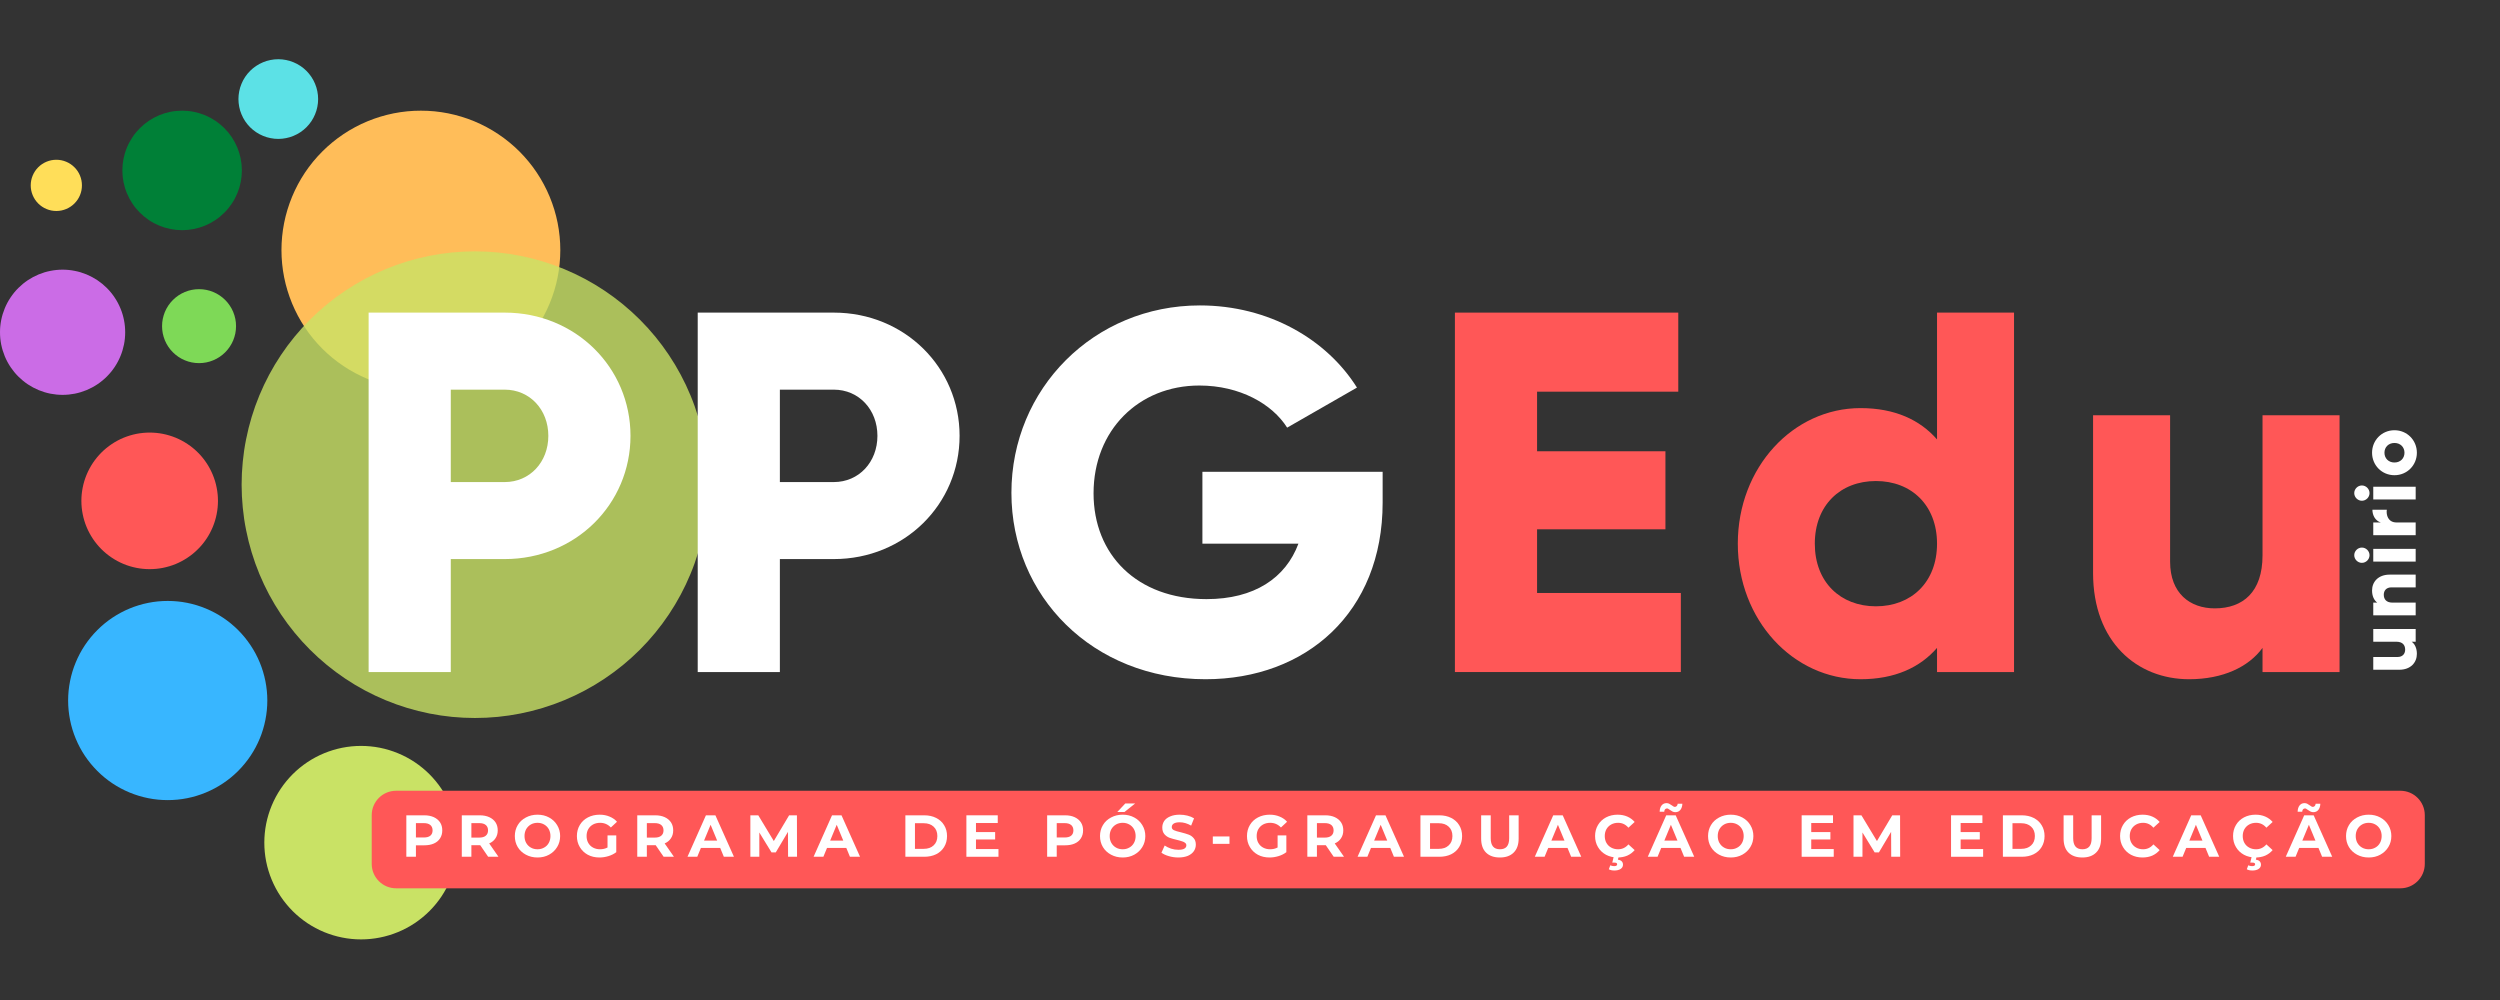 <svg xmlns="http://www.w3.org/2000/svg" xmlns:xlink="http://www.w3.org/1999/xlink" width="500" zoomAndPan="magnify" viewBox="0 0 375 150" height="200" preserveAspectRatio="xMidYMid meet" version="1.0"><rect x="0" y="0" width="375" height="150" fill="#333333" stroke="none"/><defs><filter x="0%" y="0%" width="100%" height="100%" id="eafb977eab"><feColorMatrix values="0 0 0 0 1 0 0 0 0 1 0 0 0 0 1 0 0 0 1 0" color-interpolation-filters="sRGB"/></filter><g/><clipPath id="3ad3d57eb7"><path d="M 42.219 16.602 L 84.047 16.602 L 84.047 58.426 L 42.219 58.426 Z M 42.219 16.602 " clip-rule="nonzero"/></clipPath><mask id="4105b50675"><g filter="url(#eafb977eab)"><rect x="-37.5" width="450" fill="#000000" y="-15" height="180" fill-opacity="0.8"/></g></mask><clipPath id="88f9c4263f"><path d="M 0.242 0.703 L 70.238 0.703 L 70.238 70.699 L 0.242 70.699 Z M 0.242 0.703 " clip-rule="nonzero"/></clipPath><clipPath id="7a2e32114c"><rect x="0" width="71" y="0" height="71"/></clipPath><clipPath id="6d61faa555"><path d="M 39.648 111.887 L 68.672 111.887 L 68.672 140.91 L 39.648 140.91 Z M 39.648 111.887 " clip-rule="nonzero"/></clipPath><clipPath id="08dd8e7587"><path d="M 4.609 23.965 L 12.289 23.965 L 12.289 31.648 L 4.609 31.648 Z M 4.609 23.965 " clip-rule="nonzero"/></clipPath><clipPath id="0530115a59"><path d="M 0 40.449 L 18.777 40.449 L 18.777 59.23 L 0 59.23 Z M 0 40.449 " clip-rule="nonzero"/></clipPath><clipPath id="30bab20592"><path d="M 12.207 64.887 L 32.695 64.887 L 32.695 85.371 L 12.207 85.371 Z M 12.207 64.887 " clip-rule="nonzero"/></clipPath><clipPath id="75dba4f10d"><path d="M 10.219 90.141 L 40.098 90.141 L 40.098 120.016 L 10.219 120.016 Z M 10.219 90.141 " clip-rule="nonzero"/></clipPath><clipPath id="01298e673b"><path d="M 24.309 43.375 L 35.406 43.375 L 35.406 54.469 L 24.309 54.469 Z M 24.309 43.375 " clip-rule="nonzero"/></clipPath><clipPath id="f997745555"><path d="M 18.355 16.602 L 36.281 16.602 L 36.281 34.527 L 18.355 34.527 Z M 18.355 16.602 " clip-rule="nonzero"/></clipPath><clipPath id="24d3f8eb1b"><path d="M 35.766 8.883 L 47.719 8.883 L 47.719 20.836 L 35.766 20.836 Z M 35.766 8.883 " clip-rule="nonzero"/></clipPath></defs><g clip-path="url(#3ad3d57eb7)"><path fill="#ffbd59" d="M 84.047 37.512 C 84.047 38.199 84.012 38.883 83.945 39.562 C 83.879 40.246 83.777 40.922 83.645 41.594 C 83.512 42.266 83.344 42.93 83.145 43.582 C 82.945 44.238 82.715 44.883 82.453 45.516 C 82.191 46.148 81.898 46.766 81.574 47.371 C 81.254 47.977 80.902 48.562 80.52 49.133 C 80.141 49.703 79.734 50.25 79.297 50.781 C 78.863 51.309 78.406 51.816 77.922 52.301 C 77.438 52.785 76.93 53.246 76.398 53.68 C 75.871 54.113 75.32 54.52 74.75 54.902 C 74.18 55.281 73.594 55.633 72.992 55.957 C 72.387 56.281 71.77 56.57 71.137 56.836 C 70.504 57.098 69.859 57.328 69.203 57.527 C 68.547 57.723 67.883 57.891 67.211 58.023 C 66.539 58.156 65.863 58.258 65.184 58.324 C 64.5 58.395 63.816 58.426 63.133 58.426 C 62.449 58.426 61.766 58.395 61.082 58.324 C 60.402 58.258 59.723 58.156 59.051 58.023 C 58.379 57.891 57.719 57.723 57.062 57.527 C 56.406 57.328 55.762 57.098 55.129 56.836 C 54.496 56.57 53.879 56.281 53.273 55.957 C 52.668 55.633 52.082 55.281 51.512 54.902 C 50.945 54.52 50.395 54.113 49.863 53.68 C 49.336 53.246 48.828 52.785 48.344 52.301 C 47.859 51.816 47.402 51.309 46.965 50.781 C 46.531 50.25 46.125 49.703 45.742 49.133 C 45.363 48.562 45.012 47.977 44.688 47.371 C 44.367 46.766 44.074 46.148 43.812 45.516 C 43.551 44.883 43.32 44.238 43.121 43.582 C 42.922 42.93 42.754 42.266 42.621 41.594 C 42.488 40.922 42.387 40.246 42.32 39.562 C 42.254 38.883 42.219 38.199 42.219 37.512 C 42.219 36.828 42.254 36.145 42.32 35.465 C 42.387 34.781 42.488 34.105 42.621 33.434 C 42.754 32.762 42.922 32.098 43.121 31.441 C 43.32 30.785 43.551 30.145 43.812 29.512 C 44.074 28.879 44.367 28.258 44.688 27.656 C 45.012 27.051 45.363 26.465 45.742 25.895 C 46.125 25.324 46.531 24.773 46.965 24.246 C 47.402 23.715 47.859 23.211 48.344 22.727 C 48.828 22.242 49.336 21.781 49.863 21.348 C 50.395 20.914 50.945 20.504 51.512 20.125 C 52.082 19.742 52.668 19.391 53.273 19.07 C 53.879 18.746 54.496 18.453 55.129 18.191 C 55.762 17.93 56.406 17.699 57.062 17.5 C 57.719 17.301 58.379 17.137 59.051 17 C 59.723 16.867 60.402 16.77 61.082 16.699 C 61.766 16.633 62.449 16.602 63.133 16.602 C 63.816 16.602 64.5 16.633 65.184 16.699 C 65.863 16.77 66.539 16.867 67.211 17 C 67.883 17.137 68.547 17.301 69.203 17.5 C 69.859 17.699 70.504 17.93 71.137 18.191 C 71.77 18.453 72.387 18.746 72.992 19.07 C 73.594 19.391 74.18 19.742 74.75 20.125 C 75.32 20.504 75.871 20.914 76.398 21.348 C 76.93 21.781 77.438 22.242 77.922 22.727 C 78.406 23.211 78.863 23.715 79.297 24.246 C 79.734 24.773 80.141 25.324 80.52 25.895 C 80.902 26.465 81.254 27.051 81.574 27.656 C 81.898 28.258 82.191 28.879 82.453 29.512 C 82.715 30.145 82.945 30.785 83.145 31.441 C 83.344 32.098 83.512 32.762 83.645 33.434 C 83.777 34.105 83.879 34.781 83.945 35.465 C 84.012 36.145 84.047 36.828 84.047 37.512 Z M 84.047 37.512 " fill-opacity="1" fill-rule="nonzero"/></g><g mask="url(#4105b50675)"><g transform="matrix(1, 0, 0, 1, 36, 37)"><g clip-path="url(#7a2e32114c)"><g clip-path="url(#88f9c4263f)"><path fill="#c9e265" d="M 70.238 35.699 C 70.238 36.848 70.184 37.992 70.07 39.133 C 69.957 40.273 69.789 41.402 69.566 42.527 C 69.344 43.652 69.066 44.762 68.73 45.859 C 68.398 46.957 68.016 48.035 67.574 49.094 C 67.137 50.152 66.648 51.188 66.105 52.199 C 65.566 53.211 64.977 54.191 64.34 55.145 C 63.703 56.098 63.023 57.016 62.297 57.902 C 61.566 58.789 60.801 59.637 59.988 60.449 C 59.18 61.258 58.328 62.027 57.445 62.754 C 56.559 63.48 55.637 64.164 54.684 64.801 C 53.73 65.438 52.75 66.027 51.738 66.566 C 50.727 67.105 49.695 67.594 48.633 68.035 C 47.574 68.473 46.496 68.859 45.402 69.191 C 44.305 69.523 43.195 69.801 42.07 70.027 C 40.945 70.25 39.812 70.418 38.672 70.531 C 37.531 70.641 36.387 70.699 35.242 70.699 C 34.094 70.699 32.953 70.641 31.812 70.531 C 30.672 70.418 29.539 70.25 28.414 70.027 C 27.289 69.801 26.18 69.523 25.082 69.191 C 23.984 68.859 22.906 68.473 21.848 68.035 C 20.789 67.594 19.754 67.105 18.742 66.566 C 17.734 66.027 16.75 65.438 15.797 64.801 C 14.844 64.164 13.926 63.48 13.039 62.754 C 12.152 62.027 11.305 61.258 10.496 60.449 C 9.684 59.637 8.914 58.789 8.188 57.902 C 7.461 57.016 6.777 56.098 6.141 55.145 C 5.504 54.191 4.918 53.211 4.375 52.199 C 3.836 51.188 3.348 50.152 2.906 49.094 C 2.469 48.035 2.082 46.957 1.75 45.859 C 1.418 44.762 1.141 43.652 0.918 42.527 C 0.691 41.402 0.523 40.273 0.414 39.133 C 0.301 37.992 0.242 36.848 0.242 35.699 C 0.242 34.555 0.301 33.41 0.414 32.27 C 0.523 31.129 0.691 29.996 0.918 28.875 C 1.141 27.75 1.418 26.637 1.75 25.543 C 2.082 24.445 2.469 23.367 2.906 22.309 C 3.348 21.25 3.836 20.215 4.375 19.203 C 4.918 18.191 5.504 17.211 6.141 16.258 C 6.777 15.305 7.461 14.383 8.188 13.5 C 8.914 12.613 9.684 11.766 10.496 10.953 C 11.305 10.145 12.152 9.375 13.039 8.648 C 13.926 7.922 14.844 7.238 15.797 6.602 C 16.75 5.965 17.734 5.375 18.742 4.836 C 19.754 4.297 20.789 3.805 21.848 3.367 C 22.906 2.93 23.984 2.543 25.082 2.211 C 26.18 1.879 27.289 1.598 28.414 1.375 C 29.539 1.152 30.672 0.984 31.812 0.871 C 32.953 0.758 34.094 0.703 35.242 0.703 C 36.387 0.703 37.531 0.758 38.672 0.871 C 39.812 0.984 40.945 1.152 42.07 1.375 C 43.195 1.598 44.305 1.879 45.402 2.211 C 46.496 2.543 47.574 2.93 48.633 3.367 C 49.695 3.805 50.727 4.297 51.738 4.836 C 52.75 5.375 53.73 5.965 54.684 6.602 C 55.637 7.238 56.559 7.922 57.445 8.648 C 58.328 9.375 59.18 10.145 59.988 10.953 C 60.801 11.766 61.566 12.613 62.297 13.5 C 63.023 14.383 63.703 15.305 64.34 16.258 C 64.977 17.211 65.566 18.191 66.105 19.203 C 66.648 20.215 67.137 21.25 67.574 22.309 C 68.016 23.367 68.398 24.445 68.73 25.543 C 69.066 26.637 69.344 27.75 69.566 28.875 C 69.789 29.996 69.957 31.129 70.07 32.27 C 70.184 33.41 70.238 34.555 70.238 35.699 Z M 70.238 35.699 " fill-opacity="1" fill-rule="nonzero"/></g></g></g></g><g clip-path="url(#6d61faa555)"><path fill="#c9e265" d="M 68.672 126.398 C 68.672 127.352 68.578 128.293 68.391 129.23 C 68.207 130.164 67.93 131.07 67.566 131.953 C 67.203 132.832 66.754 133.668 66.227 134.461 C 65.695 135.254 65.094 135.984 64.422 136.66 C 63.746 137.332 63.012 137.934 62.223 138.465 C 61.43 138.992 60.594 139.441 59.711 139.805 C 58.832 140.168 57.926 140.445 56.992 140.629 C 56.055 140.816 55.113 140.91 54.16 140.91 C 53.207 140.91 52.262 140.816 51.328 140.629 C 50.395 140.445 49.488 140.168 48.605 139.805 C 47.727 139.441 46.891 138.992 46.098 138.465 C 45.305 137.934 44.57 137.332 43.898 136.66 C 43.227 135.984 42.625 135.254 42.094 134.461 C 41.566 133.668 41.117 132.832 40.754 131.953 C 40.387 131.07 40.113 130.164 39.926 129.23 C 39.742 128.293 39.648 127.352 39.648 126.398 C 39.648 125.445 39.742 124.5 39.926 123.566 C 40.113 122.633 40.387 121.727 40.754 120.844 C 41.117 119.965 41.566 119.129 42.094 118.336 C 42.625 117.543 43.227 116.812 43.898 116.137 C 44.57 115.465 45.305 114.863 46.098 114.332 C 46.891 113.805 47.727 113.355 48.605 112.992 C 49.488 112.629 50.395 112.352 51.328 112.164 C 52.262 111.98 53.207 111.887 54.16 111.887 C 55.113 111.887 56.055 111.98 56.992 112.164 C 57.926 112.352 58.832 112.629 59.711 112.992 C 60.594 113.355 61.43 113.805 62.223 114.332 C 63.012 114.863 63.746 115.465 64.422 116.137 C 65.094 116.812 65.695 117.543 66.227 118.336 C 66.754 119.129 67.203 119.965 67.566 120.844 C 67.93 121.727 68.207 122.633 68.391 123.566 C 68.578 124.5 68.672 125.445 68.672 126.398 Z M 68.672 126.398 " fill-opacity="1" fill-rule="nonzero"/></g><g clip-path="url(#08dd8e7587)"><path fill="#ffde59" d="M 12.289 27.809 C 12.289 28.316 12.195 28.805 12 29.277 C 11.805 29.746 11.527 30.164 11.164 30.523 C 10.805 30.883 10.391 31.16 9.918 31.355 C 9.449 31.551 8.961 31.648 8.449 31.648 C 7.941 31.648 7.449 31.551 6.98 31.355 C 6.508 31.16 6.094 30.883 5.734 30.523 C 5.375 30.164 5.098 29.746 4.902 29.277 C 4.707 28.805 4.609 28.316 4.609 27.809 C 4.609 27.297 4.707 26.809 4.902 26.336 C 5.098 25.867 5.375 25.449 5.734 25.09 C 6.094 24.73 6.508 24.453 6.98 24.258 C 7.449 24.062 7.941 23.965 8.449 23.965 C 8.961 23.965 9.449 24.062 9.918 24.258 C 10.391 24.453 10.805 24.73 11.164 25.09 C 11.527 25.449 11.805 25.867 12 26.336 C 12.195 26.809 12.289 27.297 12.289 27.809 Z M 12.289 27.809 " fill-opacity="1" fill-rule="nonzero"/></g><g clip-path="url(#0530115a59)"><path fill="#cb6ce6" d="M 18.777 49.84 C 18.777 50.457 18.719 51.066 18.598 51.672 C 18.477 52.277 18.301 52.863 18.062 53.434 C 17.828 54.004 17.539 54.543 17.195 55.059 C 16.855 55.57 16.465 56.043 16.027 56.48 C 15.594 56.914 15.117 57.305 14.605 57.648 C 14.094 57.988 13.551 58.277 12.984 58.516 C 12.414 58.75 11.824 58.93 11.223 59.051 C 10.617 59.168 10.008 59.23 9.391 59.23 C 8.773 59.23 8.164 59.168 7.559 59.051 C 6.953 58.93 6.367 58.75 5.797 58.516 C 5.227 58.277 4.688 57.988 4.172 57.648 C 3.66 57.305 3.188 56.914 2.75 56.48 C 2.312 56.043 1.926 55.57 1.582 55.059 C 1.238 54.543 0.949 54.004 0.715 53.434 C 0.48 52.863 0.301 52.277 0.18 51.672 C 0.059 51.066 0 50.457 0 49.84 C 0 49.223 0.059 48.613 0.18 48.008 C 0.301 47.402 0.48 46.816 0.715 46.246 C 0.949 45.676 1.238 45.137 1.582 44.625 C 1.926 44.109 2.312 43.637 2.75 43.199 C 3.188 42.766 3.66 42.375 4.172 42.031 C 4.688 41.691 5.227 41.402 5.797 41.164 C 6.367 40.93 6.953 40.75 7.559 40.633 C 8.164 40.512 8.773 40.449 9.391 40.449 C 10.008 40.449 10.617 40.512 11.223 40.633 C 11.824 40.75 12.414 40.93 12.984 41.164 C 13.551 41.402 14.094 41.691 14.605 42.031 C 15.117 42.375 15.594 42.766 16.027 43.199 C 16.465 43.637 16.855 44.109 17.195 44.625 C 17.539 45.137 17.828 45.676 18.062 46.246 C 18.301 46.816 18.477 47.402 18.598 48.008 C 18.719 48.613 18.777 49.223 18.777 49.84 Z M 18.777 49.84 " fill-opacity="1" fill-rule="nonzero"/></g><g clip-path="url(#30bab20592)"><path fill="#ff5757" d="M 32.695 75.129 C 32.695 75.801 32.629 76.469 32.496 77.129 C 32.367 77.789 32.172 78.43 31.914 79.051 C 31.656 79.672 31.344 80.262 30.969 80.82 C 30.594 81.379 30.172 81.898 29.695 82.371 C 29.219 82.848 28.703 83.273 28.141 83.645 C 27.582 84.02 26.992 84.336 26.371 84.594 C 25.75 84.852 25.109 85.043 24.449 85.176 C 23.789 85.309 23.125 85.371 22.453 85.371 C 21.777 85.371 21.113 85.309 20.453 85.176 C 19.793 85.043 19.152 84.852 18.531 84.594 C 17.91 84.336 17.32 84.02 16.762 83.645 C 16.203 83.273 15.684 82.848 15.207 82.371 C 14.734 81.898 14.309 81.379 13.934 80.82 C 13.562 80.262 13.246 79.672 12.988 79.051 C 12.73 78.43 12.535 77.789 12.406 77.129 C 12.273 76.469 12.207 75.801 12.207 75.129 C 12.207 74.457 12.273 73.789 12.406 73.133 C 12.535 72.473 12.73 71.832 12.988 71.211 C 13.246 70.59 13.562 69.996 13.934 69.438 C 14.309 68.879 14.734 68.363 15.207 67.887 C 15.684 67.41 16.203 66.984 16.762 66.613 C 17.32 66.238 17.91 65.922 18.531 65.664 C 19.152 65.41 19.793 65.215 20.453 65.082 C 21.113 64.953 21.777 64.887 22.453 64.887 C 23.125 64.887 23.789 64.953 24.449 65.082 C 25.109 65.215 25.75 65.41 26.371 65.664 C 26.992 65.922 27.582 66.238 28.141 66.613 C 28.703 66.984 29.219 67.41 29.695 67.887 C 30.172 68.363 30.594 68.879 30.969 69.438 C 31.344 69.996 31.656 70.59 31.914 71.211 C 32.172 71.832 32.367 72.473 32.496 73.133 C 32.629 73.789 32.695 74.457 32.695 75.129 Z M 32.695 75.129 " fill-opacity="1" fill-rule="nonzero"/></g><g clip-path="url(#75dba4f10d)"><path fill="#38b6ff" d="M 40.098 105.078 C 40.098 106.059 40 107.031 39.809 107.992 C 39.617 108.953 39.336 109.887 38.961 110.793 C 38.586 111.699 38.125 112.562 37.578 113.379 C 37.035 114.191 36.414 114.945 35.723 115.641 C 35.027 116.336 34.273 116.953 33.457 117.5 C 32.641 118.043 31.781 118.504 30.875 118.879 C 29.969 119.254 29.035 119.539 28.074 119.73 C 27.109 119.922 26.141 120.016 25.16 120.016 C 24.176 120.016 23.207 119.922 22.246 119.73 C 21.281 119.539 20.348 119.254 19.441 118.879 C 18.535 118.504 17.676 118.043 16.859 117.5 C 16.043 116.953 15.289 116.336 14.598 115.641 C 13.902 114.945 13.281 114.191 12.738 113.379 C 12.191 112.562 11.734 111.699 11.359 110.793 C 10.98 109.887 10.699 108.953 10.508 107.992 C 10.316 107.031 10.219 106.059 10.219 105.078 C 10.219 104.098 10.316 103.125 10.508 102.164 C 10.699 101.203 10.98 100.27 11.359 99.363 C 11.734 98.457 12.191 97.594 12.738 96.777 C 13.281 95.965 13.902 95.207 14.598 94.516 C 15.289 93.82 16.043 93.203 16.859 92.656 C 17.676 92.113 18.535 91.652 19.441 91.277 C 20.348 90.902 21.281 90.617 22.246 90.426 C 23.207 90.234 24.176 90.141 25.16 90.141 C 26.141 90.141 27.109 90.234 28.074 90.426 C 29.035 90.617 29.969 90.902 30.875 91.277 C 31.781 91.652 32.641 92.113 33.457 92.656 C 34.273 93.203 35.027 93.82 35.723 94.516 C 36.414 95.207 37.035 95.965 37.578 96.777 C 38.125 97.594 38.586 98.457 38.961 99.363 C 39.336 100.27 39.617 101.203 39.809 102.164 C 40 103.125 40.098 104.098 40.098 105.078 Z M 40.098 105.078 " fill-opacity="1" fill-rule="nonzero"/></g><g clip-path="url(#01298e673b)"><path fill="#7ed957" d="M 35.406 48.922 C 35.406 49.285 35.371 49.648 35.301 50.004 C 35.227 50.363 35.121 50.707 34.984 51.047 C 34.844 51.383 34.672 51.703 34.469 52.004 C 34.27 52.309 34.039 52.586 33.781 52.844 C 33.523 53.102 33.242 53.332 32.941 53.535 C 32.637 53.738 32.316 53.91 31.98 54.047 C 31.645 54.188 31.297 54.293 30.941 54.363 C 30.582 54.434 30.223 54.469 29.855 54.469 C 29.492 54.469 29.133 54.434 28.773 54.363 C 28.418 54.293 28.07 54.188 27.734 54.047 C 27.398 53.91 27.078 53.738 26.773 53.535 C 26.473 53.332 26.191 53.102 25.934 52.844 C 25.676 52.586 25.445 52.309 25.242 52.004 C 25.043 51.703 24.871 51.383 24.73 51.047 C 24.594 50.707 24.488 50.363 24.414 50.004 C 24.344 49.648 24.309 49.285 24.309 48.922 C 24.309 48.559 24.344 48.195 24.414 47.84 C 24.488 47.48 24.594 47.137 24.73 46.797 C 24.871 46.461 25.043 46.141 25.242 45.84 C 25.445 45.535 25.676 45.258 25.934 45 C 26.191 44.742 26.473 44.512 26.773 44.309 C 27.078 44.105 27.398 43.934 27.734 43.797 C 28.07 43.656 28.418 43.551 28.773 43.48 C 29.133 43.41 29.492 43.375 29.855 43.375 C 30.223 43.375 30.582 43.41 30.941 43.48 C 31.297 43.551 31.645 43.656 31.98 43.797 C 32.316 43.934 32.637 44.105 32.941 44.309 C 33.242 44.512 33.523 44.742 33.781 45 C 34.039 45.258 34.27 45.535 34.469 45.84 C 34.672 46.141 34.844 46.461 34.984 46.797 C 35.121 47.137 35.227 47.48 35.301 47.84 C 35.371 48.195 35.406 48.559 35.406 48.922 Z M 35.406 48.922 " fill-opacity="1" fill-rule="nonzero"/></g><g clip-path="url(#f997745555)"><path fill="#008037" d="M 36.281 25.562 C 36.281 26.152 36.223 26.734 36.109 27.312 C 35.996 27.887 35.824 28.449 35.598 28.992 C 35.375 29.535 35.098 30.055 34.77 30.543 C 34.445 31.031 34.074 31.484 33.656 31.898 C 33.238 32.316 32.789 32.688 32.297 33.016 C 31.809 33.344 31.293 33.617 30.75 33.844 C 30.203 34.07 29.645 34.238 29.066 34.352 C 28.488 34.469 27.906 34.527 27.32 34.527 C 26.73 34.527 26.148 34.469 25.57 34.352 C 24.992 34.238 24.434 34.07 23.891 33.844 C 23.344 33.617 22.828 33.344 22.34 33.016 C 21.852 32.688 21.398 32.316 20.98 31.898 C 20.566 31.484 20.191 31.031 19.867 30.543 C 19.539 30.055 19.262 29.535 19.039 28.992 C 18.812 28.449 18.645 27.887 18.527 27.312 C 18.414 26.734 18.355 26.152 18.355 25.562 C 18.355 24.973 18.414 24.391 18.527 23.812 C 18.645 23.238 18.812 22.676 19.039 22.133 C 19.262 21.59 19.539 21.074 19.867 20.582 C 20.191 20.094 20.566 19.641 20.98 19.227 C 21.398 18.809 21.852 18.438 22.34 18.109 C 22.828 17.785 23.344 17.508 23.891 17.281 C 24.434 17.059 24.992 16.887 25.57 16.773 C 26.148 16.656 26.73 16.602 27.32 16.602 C 27.906 16.602 28.488 16.656 29.066 16.773 C 29.645 16.887 30.203 17.059 30.75 17.281 C 31.293 17.508 31.809 17.785 32.297 18.109 C 32.789 18.438 33.238 18.809 33.656 19.227 C 34.074 19.641 34.445 20.094 34.77 20.582 C 35.098 21.074 35.375 21.59 35.598 22.133 C 35.824 22.676 35.996 23.238 36.109 23.812 C 36.223 24.391 36.281 24.973 36.281 25.562 Z M 36.281 25.562 " fill-opacity="1" fill-rule="nonzero"/></g><g clip-path="url(#24d3f8eb1b)"><path fill="#5ce1e6" d="M 47.719 14.859 C 47.719 15.25 47.68 15.641 47.602 16.023 C 47.527 16.41 47.414 16.785 47.262 17.145 C 47.113 17.508 46.93 17.852 46.711 18.18 C 46.492 18.504 46.246 18.809 45.969 19.086 C 45.691 19.363 45.387 19.609 45.062 19.828 C 44.734 20.047 44.391 20.23 44.027 20.379 C 43.668 20.531 43.293 20.645 42.906 20.719 C 42.523 20.797 42.133 20.836 41.742 20.836 C 41.348 20.836 40.961 20.797 40.578 20.719 C 40.191 20.645 39.816 20.531 39.457 20.379 C 39.094 20.23 38.75 20.047 38.422 19.828 C 38.098 19.609 37.793 19.363 37.516 19.086 C 37.238 18.809 36.992 18.504 36.773 18.18 C 36.555 17.852 36.371 17.508 36.223 17.145 C 36.07 16.785 35.957 16.41 35.883 16.023 C 35.805 15.641 35.766 15.25 35.766 14.859 C 35.766 14.469 35.805 14.078 35.883 13.695 C 35.957 13.309 36.07 12.934 36.223 12.574 C 36.371 12.211 36.555 11.867 36.773 11.539 C 36.992 11.215 37.238 10.91 37.516 10.633 C 37.793 10.355 38.098 10.109 38.422 9.891 C 38.75 9.672 39.094 9.488 39.457 9.34 C 39.816 9.188 40.191 9.074 40.578 9 C 40.961 8.922 41.348 8.883 41.742 8.883 C 42.133 8.883 42.523 8.922 42.906 9 C 43.293 9.074 43.668 9.188 44.027 9.34 C 44.391 9.488 44.734 9.672 45.062 9.891 C 45.387 10.109 45.691 10.355 45.969 10.633 C 46.246 10.91 46.492 11.215 46.711 11.539 C 46.93 11.867 47.113 12.211 47.262 12.574 C 47.414 12.934 47.527 13.309 47.602 13.695 C 47.68 14.078 47.719 14.469 47.719 14.859 Z M 47.719 14.859 " fill-opacity="1" fill-rule="nonzero"/></g><g fill="#ffffff" fill-opacity="1"><g transform="translate(362.352, 101.071)"><g><path d="M -6.363 -4.812 L -2.891 -4.812 C -1.984 -4.812 -1.578 -4.328 -1.578 -3.629 C -1.578 -3.016 -1.945 -2.52 -2.738 -2.52 L -6.363 -2.52 L -6.363 -0.609 L -2.457 -0.609 C -0.738 -0.609 0.18 -1.707 0.18 -2.992 C 0.18 -3.832 -0.129 -4.469 -0.598 -4.812 L 0 -4.812 L 0 -6.719 L -6.363 -6.719 Z M -6.363 -4.812 "/></g></g></g><g fill="#ffffff" fill-opacity="1"><g transform="translate(362.352, 93.003)"><g><path d="M -6.543 -4.43 C -6.543 -3.59 -6.234 -2.953 -5.766 -2.609 L -6.363 -2.609 L -6.363 -0.699 L 0 -0.699 L 0 -2.609 L -3.473 -2.609 C -4.379 -2.609 -4.785 -3.094 -4.785 -3.793 C -4.785 -4.402 -4.418 -4.898 -3.629 -4.898 L 0 -4.898 L 0 -6.809 L -3.906 -6.809 C -5.625 -6.809 -6.543 -5.715 -6.543 -4.43 Z M -6.543 -4.43 "/></g></g></g><g fill="#ffffff" fill-opacity="1"><g transform="translate(362.352, 84.936)"><g><path d="M -6.922 -1.656 C -6.922 -2.277 -7.445 -2.801 -8.07 -2.801 C -8.691 -2.801 -9.215 -2.277 -9.215 -1.656 C -9.215 -1.031 -8.691 -0.508 -8.07 -0.508 C -7.445 -0.508 -6.922 -1.031 -6.922 -1.656 Z M 0 -0.699 L 0 -2.609 L -6.363 -2.609 L -6.363 -0.699 Z M 0 -0.699 "/></g></g></g><g fill="#ffffff" fill-opacity="1"><g transform="translate(362.352, 80.978)"><g><path d="M -5.23 -2.609 L -6.363 -2.609 L -6.363 -0.699 L 0 -0.699 L 0 -2.609 L -2.875 -2.609 C -4.137 -2.609 -4.453 -3.73 -4.328 -4.52 L -6.492 -4.52 C -6.492 -3.715 -6.082 -2.863 -5.23 -2.609 Z M -5.23 -2.609 "/></g></g></g><g fill="#ffffff" fill-opacity="1"><g transform="translate(362.352, 75.621)"><g><path d="M -6.922 -1.656 C -6.922 -2.277 -7.445 -2.801 -8.07 -2.801 C -8.691 -2.801 -9.215 -2.277 -9.215 -1.656 C -9.215 -1.031 -8.691 -0.508 -8.07 -0.508 C -7.445 -0.508 -6.922 -1.031 -6.922 -1.656 Z M 0 -0.699 L 0 -2.609 L -6.363 -2.609 L -6.363 -0.699 Z M 0 -0.699 "/></g></g></g><g fill="#ffffff" fill-opacity="1"><g transform="translate(362.352, 71.664)"><g><path d="M 0.18 -3.754 C 0.18 -5.625 -1.285 -7.129 -3.184 -7.129 C -5.078 -7.129 -6.543 -5.625 -6.543 -3.754 C -6.543 -1.883 -5.078 -0.383 -3.184 -0.383 C -1.285 -0.383 0.18 -1.883 0.18 -3.754 Z M -1.68 -3.754 C -1.68 -2.926 -2.277 -2.289 -3.184 -2.289 C -4.086 -2.289 -4.684 -2.926 -4.684 -3.754 C -4.684 -4.582 -4.086 -5.219 -3.184 -5.219 C -2.277 -5.219 -1.68 -4.582 -1.68 -3.754 Z M -1.68 -3.754 "/></g></g></g><g fill="#ffffff" fill-opacity="1"><g transform="translate(50.672, 100.806)"><g><path d="M 25.031 -53.914 L 4.621 -53.914 L 4.621 0 L 16.945 0 L 16.945 -16.945 L 25.031 -16.945 C 35.66 -16.945 43.902 -25.188 43.902 -35.43 C 43.902 -45.672 35.66 -53.914 25.031 -53.914 Z M 25.031 -28.496 L 16.945 -28.496 L 16.945 -42.359 L 25.031 -42.359 C 28.805 -42.359 31.578 -39.355 31.578 -35.43 C 31.578 -31.5 28.805 -28.496 25.031 -28.496 Z M 25.031 -28.496 "/></g></g></g><g fill="#ffffff" fill-opacity="1"><g transform="translate(100.036, 100.806)"><g><path d="M 25.031 -53.914 L 4.621 -53.914 L 4.621 0 L 16.945 0 L 16.945 -16.945 L 25.031 -16.945 C 35.66 -16.945 43.902 -25.188 43.902 -35.43 C 43.902 -45.672 35.66 -53.914 25.031 -53.914 Z M 25.031 -28.496 L 16.945 -28.496 L 16.945 -42.359 L 25.031 -42.359 C 28.805 -42.359 31.578 -39.355 31.578 -35.43 C 31.578 -31.5 28.805 -28.496 25.031 -28.496 Z M 25.031 -28.496 "/></g></g></g><g fill="#ffffff" fill-opacity="1"><g transform="translate(149.4, 100.806)"><g><path d="M 57.996 -30.039 L 30.961 -30.039 L 30.961 -19.254 L 45.363 -19.254 C 43.438 -14.094 38.742 -10.938 31.578 -10.938 C 21.105 -10.938 14.633 -17.637 14.633 -26.805 C 14.633 -36.277 21.41 -42.977 30.5 -42.977 C 36.586 -42.977 41.438 -40.203 43.672 -36.66 L 54.145 -42.668 C 49.602 -49.91 40.898 -54.992 30.578 -54.992 C 14.711 -54.992 2.312 -42.516 2.312 -26.879 C 2.312 -11.398 14.48 1.078 31.426 1.078 C 46.52 1.078 57.996 -8.934 57.996 -25.418 Z M 57.996 -30.039 "/></g></g></g><g fill="#ff5757" fill-opacity="1"><g transform="translate(213.616, 100.806)"><g><path d="M 16.945 -11.859 L 16.945 -21.41 L 36.199 -21.41 L 36.199 -33.117 L 16.945 -33.117 L 16.945 -42.055 L 38.125 -42.055 L 38.125 -53.914 L 4.621 -53.914 L 4.621 0 L 38.512 0 L 38.512 -11.859 Z M 16.945 -11.859 "/></g></g></g><g fill="#ff5757" fill-opacity="1"><g transform="translate(258.359, 100.806)"><g><path d="M 32.195 -53.914 L 32.195 -34.891 C 29.652 -37.816 25.879 -39.59 20.719 -39.59 C 10.629 -39.59 2.312 -30.73 2.312 -19.254 C 2.312 -7.777 10.629 1.078 20.719 1.078 C 25.879 1.078 29.652 -0.691 32.195 -3.621 L 32.195 0 L 43.746 0 L 43.746 -53.914 Z M 23.027 -9.859 C 17.715 -9.859 13.863 -13.48 13.863 -19.254 C 13.863 -25.031 17.715 -28.652 23.027 -28.652 C 28.344 -28.652 32.195 -25.031 32.195 -19.254 C 32.195 -13.48 28.344 -9.859 23.027 -9.859 Z M 23.027 -9.859 "/></g></g></g><g fill="#ff5757" fill-opacity="1"><g transform="translate(310.265, 100.806)"><g><path d="M 29.113 -38.512 L 29.113 -17.484 C 29.113 -12.016 26.188 -9.551 21.949 -9.551 C 18.254 -9.551 15.25 -11.785 15.25 -16.559 L 15.25 -38.512 L 3.695 -38.512 L 3.695 -14.863 C 3.695 -4.469 10.32 1.078 18.102 1.078 C 23.184 1.078 27.035 -0.77 29.113 -3.621 L 29.113 0 L 40.668 0 L 40.668 -38.512 Z M 29.113 -38.512 "/></g></g></g><path fill="#ff5757" d="M 59.418 118.613 L 360.055 118.613 C 362.078 118.613 363.719 120.25 363.719 122.27 L 363.719 129.586 C 363.719 131.605 362.078 133.246 360.055 133.246 L 59.418 133.246 C 57.398 133.246 55.758 131.605 55.758 129.586 L 55.758 122.27 C 55.758 120.25 57.398 118.613 59.418 118.613 " fill-opacity="1" fill-rule="nonzero"/><g fill="#ffffff" fill-opacity="1"><g transform="translate(60.216, 128.515)"><g><path d="M 3.422 -6.219 C 3.973 -6.219 4.453 -6.125 4.859 -5.938 C 5.266 -5.75 5.578 -5.488 5.797 -5.156 C 6.016 -4.82 6.125 -4.422 6.125 -3.953 C 6.125 -3.504 6.016 -3.109 5.797 -2.766 C 5.578 -2.422 5.266 -2.16 4.859 -1.984 C 4.453 -1.805 3.973 -1.719 3.422 -1.719 L 2.172 -1.719 L 2.172 0 L 0.734 0 L 0.734 -6.219 Z M 3.344 -2.891 C 3.781 -2.891 4.109 -2.977 4.328 -3.156 C 4.555 -3.344 4.672 -3.609 4.672 -3.953 C 4.672 -4.305 4.555 -4.578 4.328 -4.766 C 4.109 -4.953 3.781 -5.047 3.344 -5.047 L 2.172 -5.047 L 2.172 -2.891 Z M 3.344 -2.891 "/></g></g></g><g fill="#ffffff" fill-opacity="1"><g transform="translate(68.535, 128.515)"><g><path d="M 4.688 0 L 3.5 -1.734 L 2.172 -1.734 L 2.172 0 L 0.734 0 L 0.734 -6.219 L 3.422 -6.219 C 3.973 -6.219 4.453 -6.125 4.859 -5.938 C 5.266 -5.75 5.578 -5.488 5.797 -5.156 C 6.016 -4.82 6.125 -4.422 6.125 -3.953 C 6.125 -3.492 6.008 -3.098 5.781 -2.766 C 5.562 -2.43 5.25 -2.176 4.844 -2 L 6.234 0 Z M 4.672 -3.953 C 4.672 -4.305 4.555 -4.578 4.328 -4.766 C 4.109 -4.953 3.781 -5.047 3.344 -5.047 L 2.172 -5.047 L 2.172 -2.875 L 3.344 -2.875 C 3.781 -2.875 4.109 -2.969 4.328 -3.156 C 4.555 -3.344 4.672 -3.609 4.672 -3.953 Z M 4.672 -3.953 "/></g></g></g><g fill="#ffffff" fill-opacity="1"><g transform="translate(76.88, 128.515)"><g><path d="M 3.75 0.109 C 3.102 0.109 2.52 -0.031 2 -0.312 C 1.477 -0.594 1.07 -0.973 0.781 -1.453 C 0.488 -1.941 0.344 -2.492 0.344 -3.109 C 0.344 -3.711 0.488 -4.258 0.781 -4.75 C 1.07 -5.238 1.477 -5.617 2 -5.891 C 2.52 -6.172 3.102 -6.312 3.75 -6.312 C 4.395 -6.312 4.973 -6.172 5.484 -5.891 C 5.992 -5.617 6.395 -5.238 6.688 -4.75 C 6.988 -4.258 7.141 -3.711 7.141 -3.109 C 7.141 -2.492 6.988 -1.941 6.688 -1.453 C 6.395 -0.973 5.992 -0.594 5.484 -0.312 C 4.973 -0.031 4.395 0.109 3.75 0.109 Z M 3.75 -1.125 C 4.113 -1.125 4.441 -1.207 4.734 -1.375 C 5.035 -1.539 5.27 -1.773 5.438 -2.078 C 5.602 -2.379 5.688 -2.723 5.688 -3.109 C 5.688 -3.492 5.602 -3.836 5.438 -4.141 C 5.27 -4.441 5.035 -4.676 4.734 -4.844 C 4.441 -5.008 4.113 -5.094 3.75 -5.094 C 3.375 -5.094 3.039 -5.008 2.75 -4.844 C 2.457 -4.676 2.223 -4.441 2.047 -4.141 C 1.879 -3.836 1.797 -3.492 1.797 -3.109 C 1.797 -2.723 1.879 -2.379 2.047 -2.078 C 2.223 -1.773 2.457 -1.539 2.75 -1.375 C 3.039 -1.207 3.375 -1.125 3.75 -1.125 Z M 3.75 -1.125 "/></g></g></g><g fill="#ffffff" fill-opacity="1"><g transform="translate(86.191, 128.515)"><g><path d="M 4.938 -3.203 L 6.25 -3.203 L 6.25 -0.688 C 5.906 -0.426 5.508 -0.227 5.062 -0.094 C 4.625 0.039 4.18 0.109 3.734 0.109 C 3.086 0.109 2.504 -0.023 1.984 -0.297 C 1.473 -0.578 1.07 -0.961 0.781 -1.453 C 0.488 -1.941 0.344 -2.492 0.344 -3.109 C 0.344 -3.723 0.488 -4.273 0.781 -4.766 C 1.07 -5.254 1.477 -5.633 2 -5.906 C 2.52 -6.176 3.109 -6.312 3.766 -6.312 C 4.305 -6.312 4.797 -6.219 5.234 -6.031 C 5.68 -5.852 6.055 -5.594 6.359 -5.25 L 5.438 -4.391 C 5 -4.859 4.461 -5.094 3.828 -5.094 C 3.43 -5.094 3.078 -5.008 2.766 -4.844 C 2.461 -4.676 2.223 -4.441 2.047 -4.141 C 1.879 -3.836 1.797 -3.492 1.797 -3.109 C 1.797 -2.723 1.879 -2.379 2.047 -2.078 C 2.223 -1.773 2.461 -1.539 2.766 -1.375 C 3.078 -1.207 3.426 -1.125 3.812 -1.125 C 4.227 -1.125 4.602 -1.211 4.938 -1.391 Z M 4.938 -3.203 "/></g></g></g><g fill="#ffffff" fill-opacity="1"><g transform="translate(94.855, 128.515)"><g><path d="M 4.688 0 L 3.5 -1.734 L 2.172 -1.734 L 2.172 0 L 0.734 0 L 0.734 -6.219 L 3.422 -6.219 C 3.973 -6.219 4.453 -6.125 4.859 -5.938 C 5.266 -5.75 5.578 -5.488 5.797 -5.156 C 6.016 -4.82 6.125 -4.422 6.125 -3.953 C 6.125 -3.492 6.008 -3.098 5.781 -2.766 C 5.562 -2.43 5.25 -2.176 4.844 -2 L 6.234 0 Z M 4.672 -3.953 C 4.672 -4.305 4.555 -4.578 4.328 -4.766 C 4.109 -4.953 3.781 -5.047 3.344 -5.047 L 2.172 -5.047 L 2.172 -2.875 L 3.344 -2.875 C 3.781 -2.875 4.109 -2.969 4.328 -3.156 C 4.555 -3.344 4.672 -3.609 4.672 -3.953 Z M 4.672 -3.953 "/></g></g></g><g fill="#ffffff" fill-opacity="1"><g transform="translate(103.2, 128.515)"><g><path d="M 4.828 -1.328 L 1.938 -1.328 L 1.391 0 L -0.078 0 L 2.688 -6.219 L 4.109 -6.219 L 6.891 0 L 5.375 0 Z M 4.375 -2.422 L 3.391 -4.797 L 2.406 -2.422 Z M 4.375 -2.422 "/></g></g></g><g fill="#ffffff" fill-opacity="1"><g transform="translate(111.82, 128.515)"><g><path d="M 6.391 0 L 6.375 -3.734 L 4.547 -0.656 L 3.906 -0.656 L 2.078 -3.641 L 2.078 0 L 0.734 0 L 0.734 -6.219 L 1.922 -6.219 L 4.25 -2.359 L 6.547 -6.219 L 7.719 -6.219 L 7.734 0 Z M 6.391 0 "/></g></g></g><g fill="#ffffff" fill-opacity="1"><g transform="translate(122.116, 128.515)"><g><path d="M 4.828 -1.328 L 1.938 -1.328 L 1.391 0 L -0.078 0 L 2.688 -6.219 L 4.109 -6.219 L 6.891 0 L 5.375 0 Z M 4.375 -2.422 L 3.391 -4.797 L 2.406 -2.422 Z M 4.375 -2.422 "/></g></g></g><g fill="#ffffff" fill-opacity="1"><g transform="translate(130.736, 128.515)"><g/></g></g><g fill="#ffffff" fill-opacity="1"><g transform="translate(135.072, 128.515)"><g><path d="M 0.734 -6.219 L 3.562 -6.219 C 4.238 -6.219 4.832 -6.086 5.344 -5.828 C 5.863 -5.566 6.266 -5.203 6.547 -4.734 C 6.836 -4.266 6.984 -3.723 6.984 -3.109 C 6.984 -2.484 6.836 -1.938 6.547 -1.469 C 6.266 -1 5.863 -0.633 5.344 -0.375 C 4.832 -0.125 4.238 0 3.562 0 L 0.734 0 Z M 3.484 -1.188 C 4.109 -1.188 4.602 -1.359 4.969 -1.703 C 5.344 -2.047 5.531 -2.516 5.531 -3.109 C 5.531 -3.703 5.344 -4.172 4.969 -4.516 C 4.602 -4.859 4.109 -5.031 3.484 -5.031 L 2.172 -5.031 L 2.172 -1.188 Z M 3.484 -1.188 "/></g></g></g><g fill="#ffffff" fill-opacity="1"><g transform="translate(144.224, 128.515)"><g><path d="M 5.547 -1.156 L 5.547 0 L 0.734 0 L 0.734 -6.219 L 5.438 -6.219 L 5.438 -5.062 L 2.172 -5.062 L 2.172 -3.703 L 5.047 -3.703 L 5.047 -2.594 L 2.172 -2.594 L 2.172 -1.156 Z M 5.547 -1.156 "/></g></g></g><g fill="#ffffff" fill-opacity="1"><g transform="translate(156.338, 128.515)"><g><path d="M 3.422 -6.219 C 3.973 -6.219 4.453 -6.125 4.859 -5.938 C 5.266 -5.75 5.578 -5.488 5.797 -5.156 C 6.016 -4.82 6.125 -4.422 6.125 -3.953 C 6.125 -3.504 6.016 -3.109 5.797 -2.766 C 5.578 -2.422 5.266 -2.16 4.859 -1.984 C 4.453 -1.805 3.973 -1.719 3.422 -1.719 L 2.172 -1.719 L 2.172 0 L 0.734 0 L 0.734 -6.219 Z M 3.344 -2.891 C 3.781 -2.891 4.109 -2.977 4.328 -3.156 C 4.555 -3.344 4.672 -3.609 4.672 -3.953 C 4.672 -4.305 4.555 -4.578 4.328 -4.766 C 4.109 -4.953 3.781 -5.047 3.344 -5.047 L 2.172 -5.047 L 2.172 -2.891 Z M 3.344 -2.891 "/></g></g></g><g fill="#ffffff" fill-opacity="1"><g transform="translate(164.657, 128.515)"><g><path d="M 3.75 0.109 C 3.102 0.109 2.52 -0.031 2 -0.312 C 1.477 -0.594 1.07 -0.973 0.781 -1.453 C 0.488 -1.941 0.344 -2.492 0.344 -3.109 C 0.344 -3.711 0.488 -4.258 0.781 -4.75 C 1.07 -5.238 1.477 -5.617 2 -5.891 C 2.52 -6.172 3.102 -6.312 3.75 -6.312 C 4.395 -6.312 4.973 -6.172 5.484 -5.891 C 5.992 -5.617 6.395 -5.238 6.688 -4.75 C 6.988 -4.258 7.141 -3.711 7.141 -3.109 C 7.141 -2.492 6.988 -1.941 6.688 -1.453 C 6.395 -0.973 5.992 -0.594 5.484 -0.312 C 4.973 -0.031 4.395 0.109 3.75 0.109 Z M 3.75 -1.125 C 4.113 -1.125 4.441 -1.207 4.734 -1.375 C 5.035 -1.539 5.27 -1.773 5.438 -2.078 C 5.602 -2.379 5.688 -2.723 5.688 -3.109 C 5.688 -3.492 5.602 -3.836 5.438 -4.141 C 5.27 -4.441 5.035 -4.676 4.734 -4.844 C 4.441 -5.008 4.113 -5.094 3.75 -5.094 C 3.375 -5.094 3.039 -5.008 2.75 -4.844 C 2.457 -4.676 2.223 -4.441 2.047 -4.141 C 1.879 -3.836 1.797 -3.492 1.797 -3.109 C 1.797 -2.723 1.879 -2.379 2.047 -2.078 C 2.223 -1.773 2.457 -1.539 2.75 -1.375 C 3.039 -1.207 3.375 -1.125 3.75 -1.125 Z M 4.141 -8 L 5.625 -8 L 4.016 -6.719 L 2.938 -6.719 Z M 4.141 -8 "/></g></g></g><g fill="#ffffff" fill-opacity="1"><g transform="translate(173.968, 128.515)"><g><path d="M 2.781 0.109 C 2.289 0.109 1.816 0.039 1.359 -0.094 C 0.898 -0.227 0.531 -0.398 0.25 -0.609 L 0.734 -1.688 C 1.004 -1.5 1.32 -1.344 1.688 -1.219 C 2.051 -1.102 2.414 -1.047 2.781 -1.047 C 3.195 -1.047 3.5 -1.102 3.688 -1.219 C 3.883 -1.344 3.984 -1.508 3.984 -1.719 C 3.984 -1.863 3.926 -1.984 3.812 -2.078 C 3.695 -2.18 3.547 -2.258 3.359 -2.312 C 3.18 -2.375 2.941 -2.441 2.641 -2.516 C 2.16 -2.629 1.77 -2.738 1.469 -2.844 C 1.164 -2.957 0.906 -3.141 0.688 -3.391 C 0.477 -3.641 0.375 -3.973 0.375 -4.391 C 0.375 -4.742 0.469 -5.066 0.656 -5.359 C 0.852 -5.648 1.148 -5.879 1.547 -6.047 C 1.941 -6.223 2.422 -6.312 2.984 -6.312 C 3.379 -6.312 3.766 -6.266 4.141 -6.172 C 4.523 -6.078 4.859 -5.941 5.141 -5.766 L 4.703 -4.672 C 4.129 -5.004 3.555 -5.172 2.984 -5.172 C 2.578 -5.172 2.273 -5.102 2.078 -4.969 C 1.891 -4.844 1.797 -4.672 1.797 -4.453 C 1.797 -4.242 1.906 -4.086 2.125 -3.984 C 2.352 -3.879 2.695 -3.773 3.156 -3.672 C 3.625 -3.555 4.008 -3.441 4.312 -3.328 C 4.613 -3.223 4.867 -3.047 5.078 -2.797 C 5.297 -2.555 5.406 -2.227 5.406 -1.812 C 5.406 -1.457 5.305 -1.133 5.109 -0.844 C 4.91 -0.551 4.613 -0.316 4.219 -0.141 C 3.82 0.023 3.344 0.109 2.781 0.109 Z M 2.781 0.109 "/></g></g></g><g fill="#ffffff" fill-opacity="1"><g transform="translate(181.453, 128.515)"><g><path d="M 0.469 -3.047 L 2.969 -3.047 L 2.969 -1.938 L 0.469 -1.938 Z M 0.469 -3.047 "/></g></g></g><g fill="#ffffff" fill-opacity="1"><g transform="translate(186.703, 128.515)"><g><path d="M 4.938 -3.203 L 6.25 -3.203 L 6.25 -0.688 C 5.906 -0.426 5.508 -0.227 5.062 -0.094 C 4.625 0.039 4.18 0.109 3.734 0.109 C 3.086 0.109 2.504 -0.023 1.984 -0.297 C 1.473 -0.578 1.07 -0.961 0.781 -1.453 C 0.488 -1.941 0.344 -2.492 0.344 -3.109 C 0.344 -3.723 0.488 -4.273 0.781 -4.766 C 1.07 -5.254 1.477 -5.633 2 -5.906 C 2.52 -6.176 3.109 -6.312 3.766 -6.312 C 4.305 -6.312 4.797 -6.219 5.234 -6.031 C 5.68 -5.852 6.055 -5.594 6.359 -5.25 L 5.438 -4.391 C 5 -4.859 4.461 -5.094 3.828 -5.094 C 3.43 -5.094 3.078 -5.008 2.766 -4.844 C 2.461 -4.676 2.223 -4.441 2.047 -4.141 C 1.879 -3.836 1.797 -3.492 1.797 -3.109 C 1.797 -2.723 1.879 -2.379 2.047 -2.078 C 2.223 -1.773 2.461 -1.539 2.766 -1.375 C 3.078 -1.207 3.426 -1.125 3.812 -1.125 C 4.227 -1.125 4.602 -1.211 4.938 -1.391 Z M 4.938 -3.203 "/></g></g></g><g fill="#ffffff" fill-opacity="1"><g transform="translate(195.367, 128.515)"><g><path d="M 4.688 0 L 3.5 -1.734 L 2.172 -1.734 L 2.172 0 L 0.734 0 L 0.734 -6.219 L 3.422 -6.219 C 3.973 -6.219 4.453 -6.125 4.859 -5.938 C 5.266 -5.75 5.578 -5.488 5.797 -5.156 C 6.016 -4.82 6.125 -4.422 6.125 -3.953 C 6.125 -3.492 6.008 -3.098 5.781 -2.766 C 5.562 -2.43 5.25 -2.176 4.844 -2 L 6.234 0 Z M 4.672 -3.953 C 4.672 -4.305 4.555 -4.578 4.328 -4.766 C 4.109 -4.953 3.781 -5.047 3.344 -5.047 L 2.172 -5.047 L 2.172 -2.875 L 3.344 -2.875 C 3.781 -2.875 4.109 -2.969 4.328 -3.156 C 4.555 -3.344 4.672 -3.609 4.672 -3.953 Z M 4.672 -3.953 "/></g></g></g><g fill="#ffffff" fill-opacity="1"><g transform="translate(203.712, 128.515)"><g><path d="M 4.828 -1.328 L 1.938 -1.328 L 1.391 0 L -0.078 0 L 2.688 -6.219 L 4.109 -6.219 L 6.891 0 L 5.375 0 Z M 4.375 -2.422 L 3.391 -4.797 L 2.406 -2.422 Z M 4.375 -2.422 "/></g></g></g><g fill="#ffffff" fill-opacity="1"><g transform="translate(212.332, 128.515)"><g><path d="M 0.734 -6.219 L 3.562 -6.219 C 4.238 -6.219 4.832 -6.086 5.344 -5.828 C 5.863 -5.566 6.266 -5.203 6.547 -4.734 C 6.836 -4.266 6.984 -3.723 6.984 -3.109 C 6.984 -2.484 6.836 -1.938 6.547 -1.469 C 6.266 -1 5.863 -0.633 5.344 -0.375 C 4.832 -0.125 4.238 0 3.562 0 L 0.734 0 Z M 3.484 -1.188 C 4.109 -1.188 4.602 -1.359 4.969 -1.703 C 5.344 -2.047 5.531 -2.516 5.531 -3.109 C 5.531 -3.703 5.344 -4.172 4.969 -4.516 C 4.602 -4.859 4.109 -5.031 3.484 -5.031 L 2.172 -5.031 L 2.172 -1.188 Z M 3.484 -1.188 "/></g></g></g><g fill="#ffffff" fill-opacity="1"><g transform="translate(221.484, 128.515)"><g><path d="M 3.5 0.109 C 2.613 0.109 1.922 -0.133 1.422 -0.625 C 0.93 -1.113 0.688 -1.816 0.688 -2.734 L 0.688 -6.219 L 2.125 -6.219 L 2.125 -2.781 C 2.125 -1.676 2.582 -1.125 3.5 -1.125 C 3.957 -1.125 4.301 -1.254 4.531 -1.516 C 4.77 -1.785 4.891 -2.207 4.891 -2.781 L 4.891 -6.219 L 6.312 -6.219 L 6.312 -2.734 C 6.312 -1.816 6.062 -1.113 5.562 -0.625 C 5.07 -0.133 4.383 0.109 3.5 0.109 Z M 3.5 0.109 "/></g></g></g><g fill="#ffffff" fill-opacity="1"><g transform="translate(230.298, 128.515)"><g><path d="M 4.828 -1.328 L 1.938 -1.328 L 1.391 0 L -0.078 0 L 2.688 -6.219 L 4.109 -6.219 L 6.891 0 L 5.375 0 Z M 4.375 -2.422 L 3.391 -4.797 L 2.406 -2.422 Z M 4.375 -2.422 "/></g></g></g><g fill="#ffffff" fill-opacity="1"><g transform="translate(238.918, 128.515)"><g><path d="M 3.703 0.109 C 3.078 0.109 2.504 -0.023 1.984 -0.297 C 1.473 -0.578 1.07 -0.961 0.781 -1.453 C 0.488 -1.941 0.344 -2.492 0.344 -3.109 C 0.344 -3.723 0.488 -4.273 0.781 -4.766 C 1.07 -5.254 1.473 -5.633 1.984 -5.906 C 2.504 -6.176 3.082 -6.312 3.719 -6.312 C 4.258 -6.312 4.742 -6.219 5.172 -6.031 C 5.609 -5.844 5.977 -5.57 6.281 -5.219 L 5.344 -4.359 C 4.926 -4.848 4.41 -5.094 3.797 -5.094 C 3.41 -5.094 3.066 -5.008 2.766 -4.844 C 2.461 -4.676 2.223 -4.441 2.047 -4.141 C 1.879 -3.836 1.797 -3.492 1.797 -3.109 C 1.797 -2.723 1.879 -2.379 2.047 -2.078 C 2.223 -1.773 2.461 -1.539 2.766 -1.375 C 3.066 -1.207 3.41 -1.125 3.797 -1.125 C 4.41 -1.125 4.926 -1.367 5.344 -1.859 L 6.281 -1 C 5.977 -0.645 5.609 -0.367 5.172 -0.172 C 4.734 0.016 4.242 0.109 3.703 0.109 Z M 3.234 2.062 C 3.078 2.062 2.926 2.047 2.781 2.016 C 2.633 1.984 2.508 1.938 2.406 1.875 L 2.625 1.281 C 2.812 1.363 3.004 1.406 3.203 1.406 C 3.504 1.406 3.656 1.312 3.656 1.125 C 3.656 0.957 3.508 0.875 3.219 0.875 L 2.922 0.875 L 3.156 -0.078 L 3.891 -0.078 L 3.766 0.438 C 4.023 0.469 4.219 0.551 4.344 0.688 C 4.469 0.82 4.531 0.988 4.531 1.188 C 4.531 1.457 4.41 1.672 4.172 1.828 C 3.941 1.984 3.629 2.062 3.234 2.062 Z M 3.234 2.062 "/></g></g></g><g fill="#ffffff" fill-opacity="1"><g transform="translate(247.245, 128.515)"><g><path d="M 4.828 -1.328 L 1.938 -1.328 L 1.391 0 L -0.078 0 L 2.688 -6.219 L 4.109 -6.219 L 6.891 0 L 5.375 0 Z M 4.375 -2.422 L 3.391 -4.797 L 2.406 -2.422 Z M 4.062 -6.688 C 3.906 -6.688 3.766 -6.719 3.641 -6.781 C 3.523 -6.844 3.391 -6.926 3.234 -7.031 C 3.141 -7.102 3.062 -7.156 3 -7.188 C 2.938 -7.227 2.879 -7.25 2.828 -7.25 C 2.703 -7.25 2.598 -7.207 2.516 -7.125 C 2.441 -7.039 2.398 -6.914 2.391 -6.75 L 1.703 -6.75 C 1.711 -7.145 1.805 -7.457 1.984 -7.688 C 2.172 -7.926 2.422 -8.047 2.734 -8.047 C 2.891 -8.047 3.023 -8.016 3.141 -7.953 C 3.266 -7.891 3.406 -7.801 3.562 -7.688 C 3.656 -7.625 3.734 -7.57 3.797 -7.531 C 3.859 -7.5 3.922 -7.484 3.984 -7.484 C 4.098 -7.484 4.191 -7.523 4.266 -7.609 C 4.348 -7.691 4.395 -7.805 4.406 -7.953 L 5.109 -7.953 C 5.098 -7.578 5 -7.27 4.812 -7.031 C 4.625 -6.801 4.375 -6.688 4.062 -6.688 Z M 4.062 -6.688 "/></g></g></g><g fill="#ffffff" fill-opacity="1"><g transform="translate(255.865, 128.515)"><g><path d="M 3.75 0.109 C 3.102 0.109 2.52 -0.031 2 -0.312 C 1.477 -0.594 1.07 -0.973 0.781 -1.453 C 0.488 -1.941 0.344 -2.492 0.344 -3.109 C 0.344 -3.711 0.488 -4.258 0.781 -4.75 C 1.07 -5.238 1.477 -5.617 2 -5.891 C 2.52 -6.172 3.102 -6.312 3.75 -6.312 C 4.395 -6.312 4.973 -6.172 5.484 -5.891 C 5.992 -5.617 6.395 -5.238 6.688 -4.75 C 6.988 -4.258 7.141 -3.711 7.141 -3.109 C 7.141 -2.492 6.988 -1.941 6.688 -1.453 C 6.395 -0.973 5.992 -0.594 5.484 -0.312 C 4.973 -0.031 4.395 0.109 3.75 0.109 Z M 3.75 -1.125 C 4.113 -1.125 4.441 -1.207 4.734 -1.375 C 5.035 -1.539 5.27 -1.773 5.438 -2.078 C 5.602 -2.379 5.688 -2.723 5.688 -3.109 C 5.688 -3.492 5.602 -3.836 5.438 -4.141 C 5.27 -4.441 5.035 -4.676 4.734 -4.844 C 4.441 -5.008 4.113 -5.094 3.75 -5.094 C 3.375 -5.094 3.039 -5.008 2.75 -4.844 C 2.457 -4.676 2.223 -4.441 2.047 -4.141 C 1.879 -3.836 1.797 -3.492 1.797 -3.109 C 1.797 -2.723 1.879 -2.379 2.047 -2.078 C 2.223 -1.773 2.457 -1.539 2.75 -1.375 C 3.039 -1.207 3.375 -1.125 3.75 -1.125 Z M 3.75 -1.125 "/></g></g></g><g fill="#ffffff" fill-opacity="1"><g transform="translate(265.177, 128.515)"><g/></g></g><g fill="#ffffff" fill-opacity="1"><g transform="translate(269.513, 128.515)"><g><path d="M 5.547 -1.156 L 5.547 0 L 0.734 0 L 0.734 -6.219 L 5.438 -6.219 L 5.438 -5.062 L 2.172 -5.062 L 2.172 -3.703 L 5.047 -3.703 L 5.047 -2.594 L 2.172 -2.594 L 2.172 -1.156 Z M 5.547 -1.156 "/></g></g></g><g fill="#ffffff" fill-opacity="1"><g transform="translate(277.291, 128.515)"><g><path d="M 6.391 0 L 6.375 -3.734 L 4.547 -0.656 L 3.906 -0.656 L 2.078 -3.641 L 2.078 0 L 0.734 0 L 0.734 -6.219 L 1.922 -6.219 L 4.25 -2.359 L 6.547 -6.219 L 7.719 -6.219 L 7.734 0 Z M 6.391 0 "/></g></g></g><g fill="#ffffff" fill-opacity="1"><g transform="translate(287.587, 128.515)"><g/></g></g><g fill="#ffffff" fill-opacity="1"><g transform="translate(291.923, 128.515)"><g><path d="M 5.547 -1.156 L 5.547 0 L 0.734 0 L 0.734 -6.219 L 5.438 -6.219 L 5.438 -5.062 L 2.172 -5.062 L 2.172 -3.703 L 5.047 -3.703 L 5.047 -2.594 L 2.172 -2.594 L 2.172 -1.156 Z M 5.547 -1.156 "/></g></g></g><g fill="#ffffff" fill-opacity="1"><g transform="translate(299.7, 128.515)"><g><path d="M 0.734 -6.219 L 3.562 -6.219 C 4.238 -6.219 4.832 -6.086 5.344 -5.828 C 5.863 -5.566 6.266 -5.203 6.547 -4.734 C 6.836 -4.266 6.984 -3.723 6.984 -3.109 C 6.984 -2.484 6.836 -1.938 6.547 -1.469 C 6.266 -1 5.863 -0.633 5.344 -0.375 C 4.832 -0.125 4.238 0 3.562 0 L 0.734 0 Z M 3.484 -1.188 C 4.109 -1.188 4.602 -1.359 4.969 -1.703 C 5.344 -2.047 5.531 -2.516 5.531 -3.109 C 5.531 -3.703 5.344 -4.172 4.969 -4.516 C 4.602 -4.859 4.109 -5.031 3.484 -5.031 L 2.172 -5.031 L 2.172 -1.188 Z M 3.484 -1.188 "/></g></g></g><g fill="#ffffff" fill-opacity="1"><g transform="translate(308.852, 128.515)"><g><path d="M 3.5 0.109 C 2.613 0.109 1.922 -0.133 1.422 -0.625 C 0.93 -1.113 0.688 -1.816 0.688 -2.734 L 0.688 -6.219 L 2.125 -6.219 L 2.125 -2.781 C 2.125 -1.676 2.582 -1.125 3.5 -1.125 C 3.957 -1.125 4.301 -1.254 4.531 -1.516 C 4.77 -1.785 4.891 -2.207 4.891 -2.781 L 4.891 -6.219 L 6.312 -6.219 L 6.312 -2.734 C 6.312 -1.816 6.062 -1.113 5.562 -0.625 C 5.07 -0.133 4.383 0.109 3.5 0.109 Z M 3.5 0.109 "/></g></g></g><g fill="#ffffff" fill-opacity="1"><g transform="translate(317.667, 128.515)"><g><path d="M 3.703 0.109 C 3.078 0.109 2.504 -0.023 1.984 -0.297 C 1.473 -0.578 1.07 -0.961 0.781 -1.453 C 0.488 -1.941 0.344 -2.492 0.344 -3.109 C 0.344 -3.723 0.488 -4.273 0.781 -4.766 C 1.07 -5.254 1.473 -5.633 1.984 -5.906 C 2.504 -6.176 3.082 -6.312 3.719 -6.312 C 4.258 -6.312 4.742 -6.219 5.172 -6.031 C 5.609 -5.844 5.977 -5.57 6.281 -5.219 L 5.344 -4.359 C 4.926 -4.848 4.41 -5.094 3.797 -5.094 C 3.41 -5.094 3.066 -5.008 2.766 -4.844 C 2.461 -4.676 2.223 -4.441 2.047 -4.141 C 1.879 -3.836 1.797 -3.492 1.797 -3.109 C 1.797 -2.723 1.879 -2.379 2.047 -2.078 C 2.223 -1.773 2.461 -1.539 2.766 -1.375 C 3.066 -1.207 3.41 -1.125 3.797 -1.125 C 4.41 -1.125 4.926 -1.367 5.344 -1.859 L 6.281 -1 C 5.977 -0.645 5.609 -0.367 5.172 -0.172 C 4.734 0.016 4.242 0.109 3.703 0.109 Z M 3.703 0.109 "/></g></g></g><g fill="#ffffff" fill-opacity="1"><g transform="translate(325.995, 128.515)"><g><path d="M 4.828 -1.328 L 1.938 -1.328 L 1.391 0 L -0.078 0 L 2.688 -6.219 L 4.109 -6.219 L 6.891 0 L 5.375 0 Z M 4.375 -2.422 L 3.391 -4.797 L 2.406 -2.422 Z M 4.375 -2.422 "/></g></g></g><g fill="#ffffff" fill-opacity="1"><g transform="translate(334.614, 128.515)"><g><path d="M 3.703 0.109 C 3.078 0.109 2.504 -0.023 1.984 -0.297 C 1.473 -0.578 1.07 -0.961 0.781 -1.453 C 0.488 -1.941 0.344 -2.492 0.344 -3.109 C 0.344 -3.723 0.488 -4.273 0.781 -4.766 C 1.07 -5.254 1.473 -5.633 1.984 -5.906 C 2.504 -6.176 3.082 -6.312 3.719 -6.312 C 4.258 -6.312 4.742 -6.219 5.172 -6.031 C 5.609 -5.844 5.977 -5.57 6.281 -5.219 L 5.344 -4.359 C 4.926 -4.848 4.41 -5.094 3.797 -5.094 C 3.41 -5.094 3.066 -5.008 2.766 -4.844 C 2.461 -4.676 2.223 -4.441 2.047 -4.141 C 1.879 -3.836 1.797 -3.492 1.797 -3.109 C 1.797 -2.723 1.879 -2.379 2.047 -2.078 C 2.223 -1.773 2.461 -1.539 2.766 -1.375 C 3.066 -1.207 3.41 -1.125 3.797 -1.125 C 4.41 -1.125 4.926 -1.367 5.344 -1.859 L 6.281 -1 C 5.977 -0.645 5.609 -0.367 5.172 -0.172 C 4.734 0.016 4.242 0.109 3.703 0.109 Z M 3.234 2.062 C 3.078 2.062 2.926 2.047 2.781 2.016 C 2.633 1.984 2.508 1.938 2.406 1.875 L 2.625 1.281 C 2.812 1.363 3.004 1.406 3.203 1.406 C 3.504 1.406 3.656 1.312 3.656 1.125 C 3.656 0.957 3.508 0.875 3.219 0.875 L 2.922 0.875 L 3.156 -0.078 L 3.891 -0.078 L 3.766 0.438 C 4.023 0.469 4.219 0.551 4.344 0.688 C 4.469 0.82 4.531 0.988 4.531 1.188 C 4.531 1.457 4.41 1.672 4.172 1.828 C 3.941 1.984 3.629 2.062 3.234 2.062 Z M 3.234 2.062 "/></g></g></g><g fill="#ffffff" fill-opacity="1"><g transform="translate(342.942, 128.515)"><g><path d="M 4.828 -1.328 L 1.938 -1.328 L 1.391 0 L -0.078 0 L 2.688 -6.219 L 4.109 -6.219 L 6.891 0 L 5.375 0 Z M 4.375 -2.422 L 3.391 -4.797 L 2.406 -2.422 Z M 4.062 -6.688 C 3.906 -6.688 3.766 -6.719 3.641 -6.781 C 3.523 -6.844 3.391 -6.926 3.234 -7.031 C 3.141 -7.102 3.062 -7.156 3 -7.188 C 2.938 -7.227 2.879 -7.25 2.828 -7.25 C 2.703 -7.25 2.598 -7.207 2.516 -7.125 C 2.441 -7.039 2.398 -6.914 2.391 -6.75 L 1.703 -6.75 C 1.711 -7.145 1.805 -7.457 1.984 -7.688 C 2.172 -7.926 2.422 -8.047 2.734 -8.047 C 2.891 -8.047 3.023 -8.016 3.141 -7.953 C 3.266 -7.891 3.406 -7.801 3.562 -7.688 C 3.656 -7.625 3.734 -7.57 3.797 -7.531 C 3.859 -7.5 3.922 -7.484 3.984 -7.484 C 4.098 -7.484 4.191 -7.523 4.266 -7.609 C 4.348 -7.691 4.395 -7.805 4.406 -7.953 L 5.109 -7.953 C 5.098 -7.578 5 -7.27 4.812 -7.031 C 4.625 -6.801 4.375 -6.688 4.062 -6.688 Z M 4.062 -6.688 "/></g></g></g><g fill="#ffffff" fill-opacity="1"><g transform="translate(351.561, 128.515)"><g><path d="M 3.75 0.109 C 3.102 0.109 2.52 -0.031 2 -0.312 C 1.477 -0.594 1.07 -0.973 0.781 -1.453 C 0.488 -1.941 0.344 -2.492 0.344 -3.109 C 0.344 -3.711 0.488 -4.258 0.781 -4.75 C 1.07 -5.238 1.477 -5.617 2 -5.891 C 2.52 -6.172 3.102 -6.312 3.75 -6.312 C 4.395 -6.312 4.973 -6.172 5.484 -5.891 C 5.992 -5.617 6.395 -5.238 6.688 -4.75 C 6.988 -4.258 7.141 -3.711 7.141 -3.109 C 7.141 -2.492 6.988 -1.941 6.688 -1.453 C 6.395 -0.973 5.992 -0.594 5.484 -0.312 C 4.973 -0.031 4.395 0.109 3.75 0.109 Z M 3.75 -1.125 C 4.113 -1.125 4.441 -1.207 4.734 -1.375 C 5.035 -1.539 5.27 -1.773 5.438 -2.078 C 5.602 -2.379 5.688 -2.723 5.688 -3.109 C 5.688 -3.492 5.602 -3.836 5.438 -4.141 C 5.27 -4.441 5.035 -4.676 4.734 -4.844 C 4.441 -5.008 4.113 -5.094 3.75 -5.094 C 3.375 -5.094 3.039 -5.008 2.75 -4.844 C 2.457 -4.676 2.223 -4.441 2.047 -4.141 C 1.879 -3.836 1.797 -3.492 1.797 -3.109 C 1.797 -2.723 1.879 -2.379 2.047 -2.078 C 2.223 -1.773 2.457 -1.539 2.75 -1.375 C 3.039 -1.207 3.375 -1.125 3.75 -1.125 Z M 3.75 -1.125 "/></g></g></g></svg>